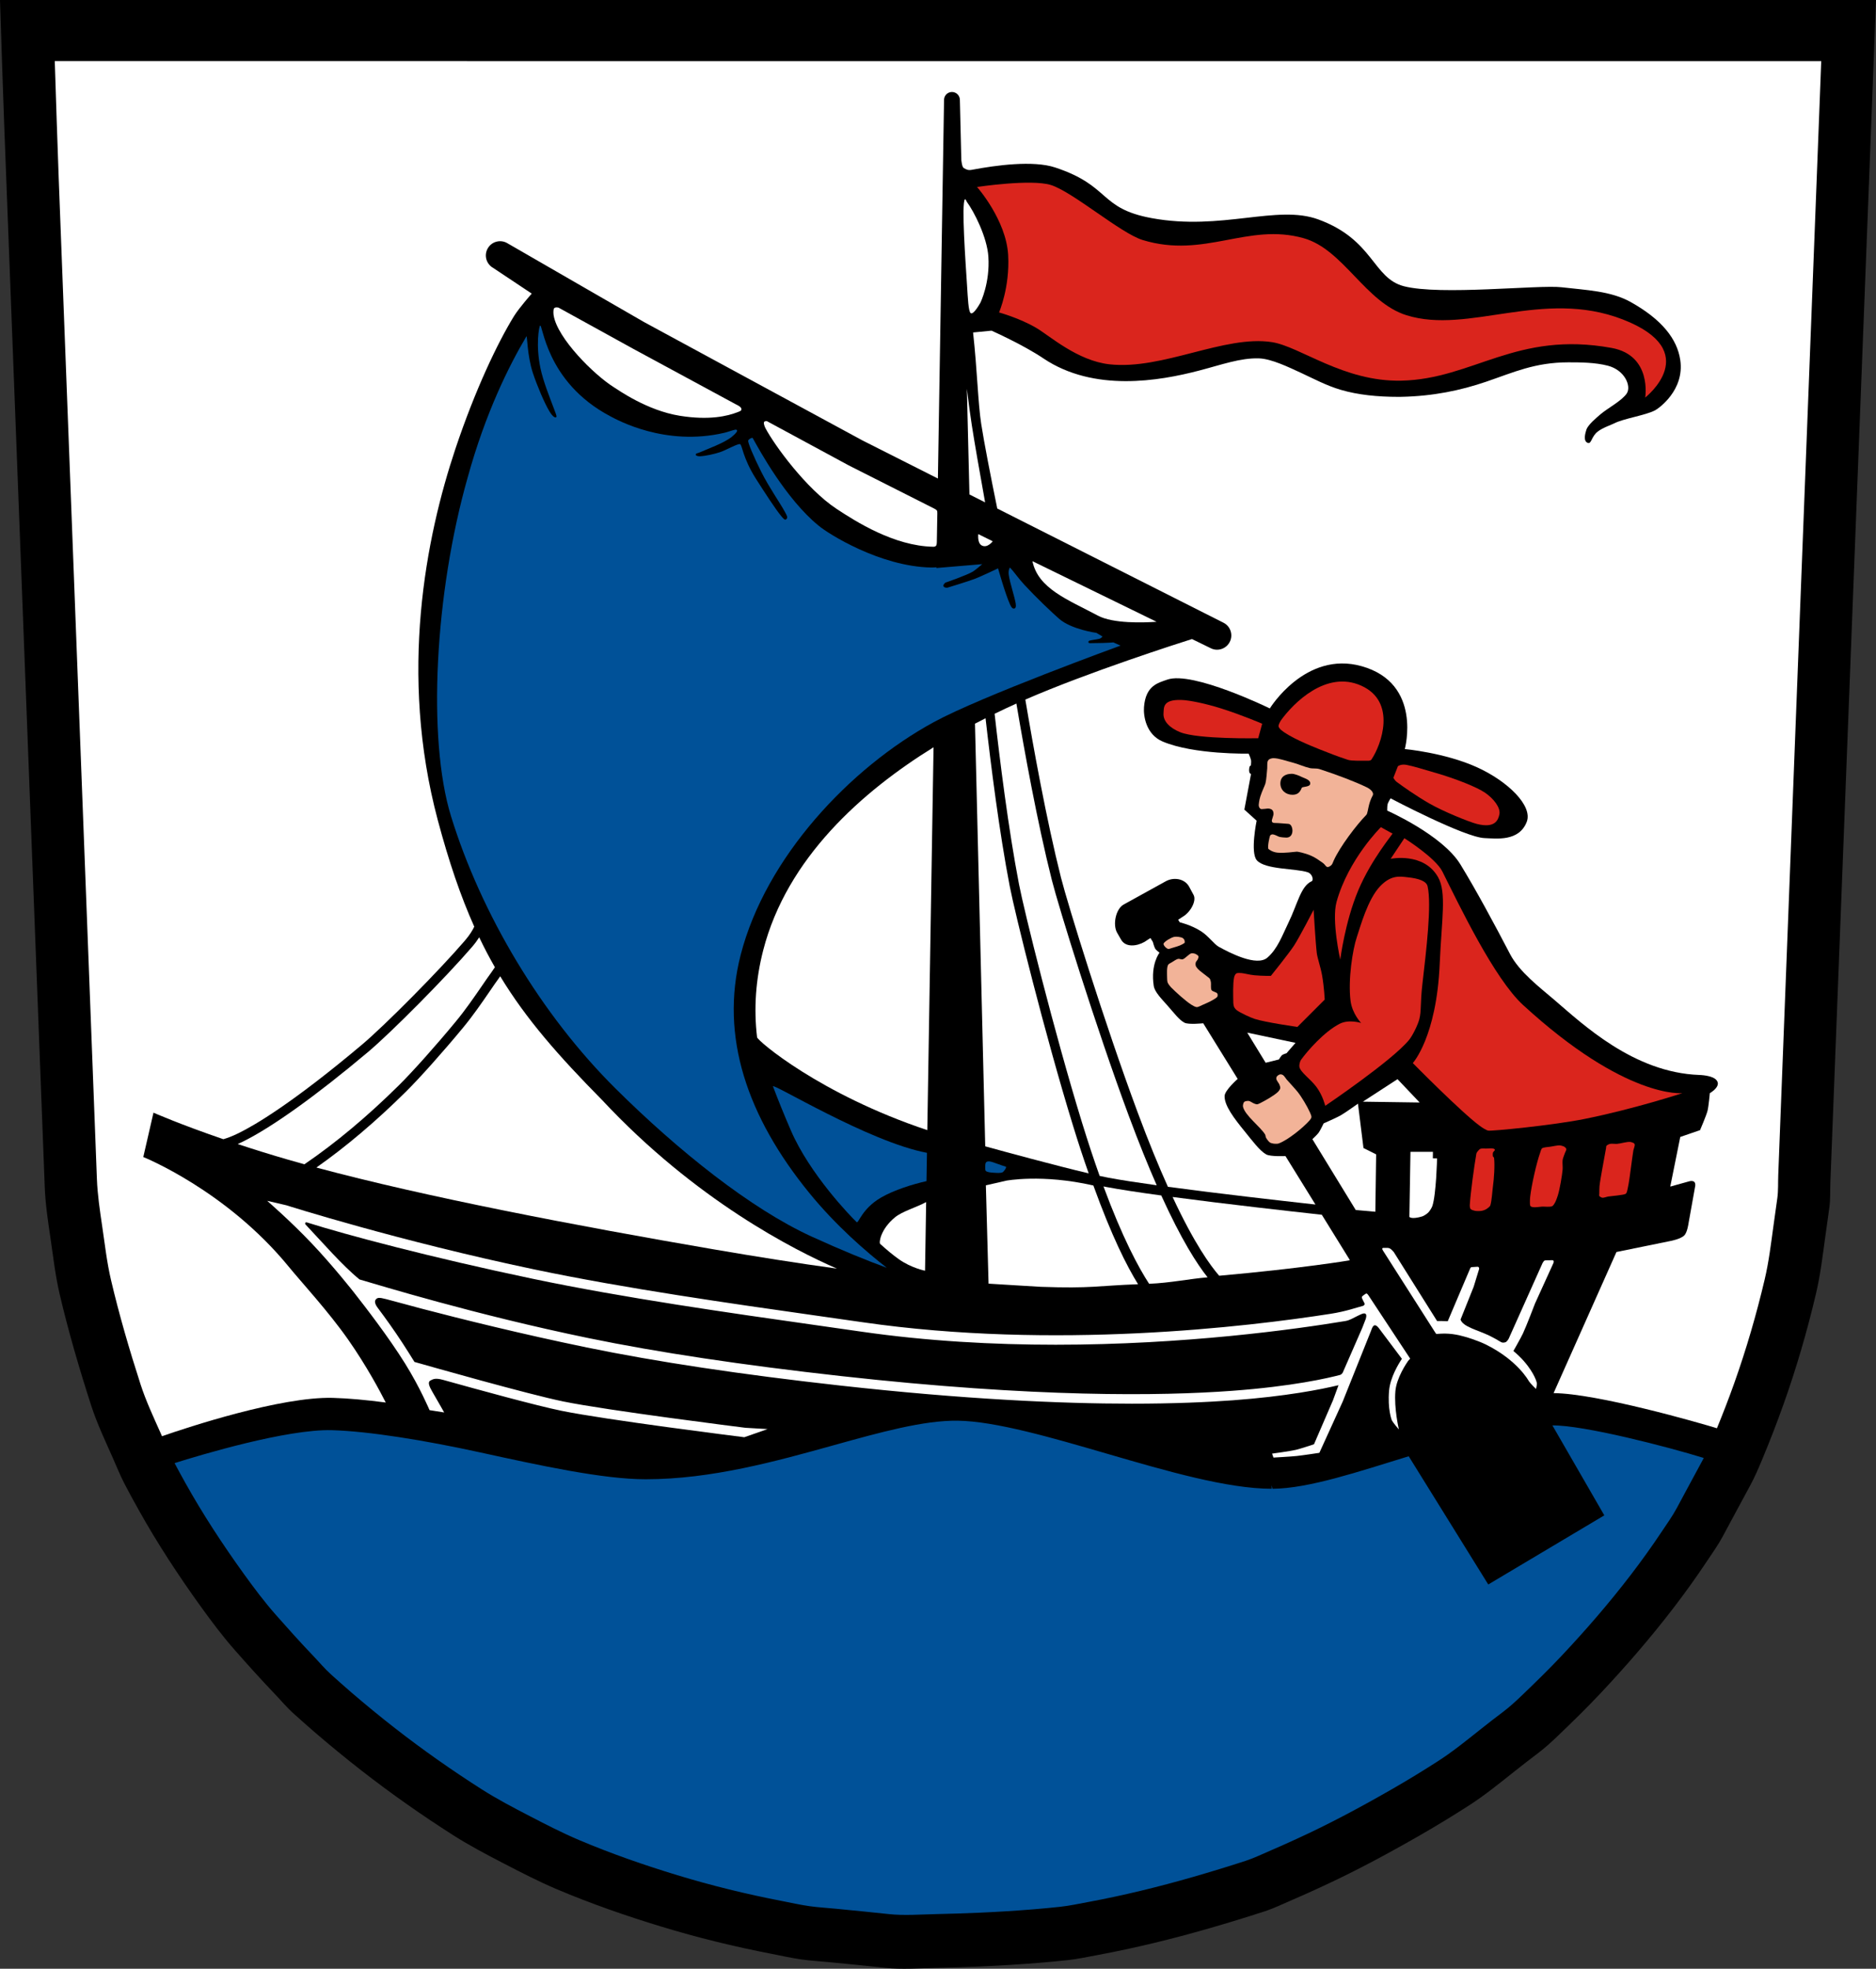 <?xml version="1.0" encoding="utf-8"?>
<!-- Generator: Adobe Illustrator 14.0.0, SVG Export Plug-In . SVG Version: 6.00 Build 43363)  -->
<svg version="1.2" baseProfile="tiny" id="Layer_5" xmlns="http://www.w3.org/2000/svg" xmlns:xlink="http://www.w3.org/1999/xlink"
	 x="0px" y="0px" width="592.653px" height="621.732px" viewBox="-0.884 0 592.653 621.732" xml:space="preserve">
<rect x="-0.884" y="0" width="592.653" height="621.732" fill="#333333" stroke="none"/>
<path id="path2447" d="M278.942,621.456c-5.902-0.65-11.816-1.198-17.725-1.788c-2.926-0.292-5.891-0.452-8.803-0.854
	c-3.186-0.44-6.367-1.178-9.525-1.786c-11.762-2.267-23.457-5.134-34.916-8.623c-11.148-3.395-22.182-7.222-32.919-11.769
	c-5.676-2.403-11.152-5.23-16.625-8.065c-5.438-2.816-10.925-5.686-16.09-8.976c-10.033-6.392-19.749-13.222-29.133-20.532
	c-4.934-3.842-9.761-7.812-14.507-11.884c-2.294-1.97-4.544-3.991-6.798-6.005c-2.21-1.976-4.166-4.334-6.219-6.479
	c-4.224-4.412-8.292-8.953-12.333-13.531c-3.886-4.403-7.363-9.038-10.795-13.801c-7.098-9.852-13.783-20.038-19.696-30.646
	c-1.527-2.74-3.047-5.48-4.482-8.27c-1.374-2.672-2.48-5.479-3.703-8.222c-2.419-5.425-4.982-10.868-6.805-16.521
	c-3.716-11.526-7.125-23.152-9.892-34.945c-1.395-5.944-2.063-12.006-2.958-18.041c-0.772-5.205-1.564-10.56-1.768-15.821
	C12.689,360.386,0.892,51.795,0.437,39.269c-0.463-12.73-0.881-25.463-1.287-38.196C-0.861,0.715-0.872,0.358-0.884,0
	c12.35,0,580.505,0,592.653,0c-0.486,12.649-0.973,25.298-1.457,37.947c-0.441,11.522-12.457,322.407-12.965,335.693
	c-0.098,2.52,0.043,5.18-0.309,7.68c-0.432,3.09-0.865,6.179-1.295,9.269c-0.838,6.036-1.535,12.028-2.936,17.965
	c-2.781,11.793-6.164,23.429-10.227,34.847c-2.074,5.831-4.305,11.595-6.688,17.308c-1.223,2.929-2.451,5.821-3.975,8.607
	c-1.389,2.541-2.76,5.092-4.131,7.643c-1.5,2.788-3,5.575-4.502,8.363c-1.451,2.698-3.273,5.224-4.969,7.774
	c-3.326,5.003-6.844,9.896-10.498,14.662c-7.262,9.474-15.049,18.462-23.23,27.149c-4.217,4.479-8.631,8.776-13.068,13.036
	c-2.16,2.073-4.318,4.062-6.713,5.858c-2.346,1.759-4.662,3.566-6.961,5.386c-4.803,3.8-9.553,7.701-14.709,11.01
	c-4.994,3.205-10.061,6.303-15.207,9.259c-10.484,6.024-21.16,11.764-32.168,16.782c-2.799,1.276-5.598,2.558-8.43,3.762
	c-2.844,1.211-5.725,2.633-8.666,3.592c-5.83,1.899-11.688,3.687-17.58,5.385c-11.646,3.358-23.475,6.248-35.395,8.457
	c-3.078,0.57-6.146,1.24-9.26,1.575c-3.014,0.323-6.031,0.612-9.051,0.855c-6.018,0.484-12.037,0.865-18.066,1.125
	c-4.9,0.211-9.799,0.369-14.703,0.475C289.449,621.575,284.078,622.012,278.942,621.456"/>
<path fill="#005198" d="M310.736,366.971c0.95-0.67,2.58,0.38,6.12,1.46c0.42,0.12-0.61,1.64-1.11,1.83
	c-0.63,0.22-1.739,0.16-2.81,0.08c-0.94-0.07-1.86-0.13-2.37-0.54c-0.229-0.18-0.21-0.66-0.21-1.25
	C310.365,367.941,310.365,367.221,310.736,366.971z"/>
<path fill="#005198" d="M291.955,364.061l-0.149,8.94c-4.33,0.97-10.181,2.78-14.32,5.17c-6.17,3.56-7.13,8.34-7.76,7.76
	c-1.78-1.67-14.8-15.13-20.74-28.88c-2.189-5.06-4.1-9.8-5.67-13.95C242.776,341.671,273.606,360.622,291.955,364.061z"/>
<path fill="#005198" d="M236.936,138.381c1.96,3.55,10.5,19.25,20.75,27.59c3.01,2.57,19.42,12.91,35.5,13.25
	c0.65,0.01,1.229-0.02,1.76-0.07l-0.01,0.23l14.479-1.22c0,0-2.09,1.81-2.93,2.33c-1.99,1.21-8.689,3.5-8.689,3.5
	s-0.801,0.6-0.631,1.12c0.181,0.54,1.19,0.5,1.19,0.5s6.7-2.03,8.87-2.87c1.84-0.71,7.189-3.25,7.189-3.25s2.24,7.99,3.811,11.47
	c0.5,1.08,0.89,1.3,1.32,1.21c0.369-0.07,0.63-0.48,0.439-1.62c-0.399-2.33-1.84-6.53-2.189-9c-0.2-1.42,0.3-2.42,0.42-2.29
	c1.21,1.28,2.58,3.33,4.51,5.41c3.77,4.07,8.6,8.66,11,10.76c3.88,3.37,11.76,4.43,11.76,4.43l1.93,1.15c0,0-0.399,0.46-0.689,0.6
	c-0.47,0.25-2.23,0.42-3.12,0.63c-0.44,0.1-0.66,0.18-0.65,0.54c0.021,0.35,0.46,0.33,0.71,0.33c1.101,0,3.15-0.06,3.82-0.06
	c0.89,0,3.37-0.17,3.37-0.17l2.25,1c0,0-44,16-59,24.17c-26.52,14.44-53.08,42.74-61,73.5c-6.64,25.81,2.13,51.18,21.62,75.12
	c8.439,10.36,17.95,18.57,24.54,23.7c-6-2.181-13.96-5.4-23.66-9.82c-19.26-8.78-42.2-27.11-62-46.75c-23.62-23.43-42.5-55.25-52-86
	c-7.58-24.55-5.11-70.55,5.25-107c5.64-20.45,13.11-35.41,18.56-44.57c0.27-0.46,0.22,5.99,2.02,11.49
	c1.3,3.95,3.61,9.43,5.21,12.12c1.11,1.86,1.92,2.2,2.21,1.88c0.22-0.23-0.11-0.99-0.92-3.13c-1.13-3.01-3.22-8.19-4.08-12.29
	c-1.56-7.47-0.42-13.04-0.17-13.42c0.91-1.35,1.5,17.67,22.25,28.59c2.04,1.07,17.29,9.62,36.05,5.2c1.02-0.24,2.36-0.75,3.35-0.97
	c0.31-0.08,1.76-0.01-1.06,2.27c-2.49,2.01-7.75,3.83-10.13,4.91c-0.79,0.35-1.25,0.21-1.21,0.79c0.02,0.2,0.51,0.44,1.25,0.42
	c1.7-0.04,4.7-0.72,6.38-1.29c2.16-0.74,5.5-2.71,6.33-2.54c0.68,0.13,0.81,4.31,5.04,10.96c2.93,4.59,6.16,9.57,8,11.79
	c0.74,0.88,1.13,1.33,1.55,0.98c0.62-0.54,0.22-1.14-0.38-2.27c-1.46-2.75-4.98-7.7-7.46-12.63c-2.56-5.1-4.25-9.25-4.18-9.91
	C235.516,138.761,236.736,138.021,236.936,138.381z"/>
<path fill="#005198" d="M489.544,450.149l16.392,28.402l-36.66,21.83l-25.131-40.493c-15.708,4.812-31.571,10.199-43.01,10.266
	c-0.097,0-0.194-0.999-0.291-0.999v1c-13.965,0-33.319-5.634-52.042-11.083c-17.324-5.042-35.239-10.257-47.139-10.419
	c-10.787-0.14-24.57,3.691-39.178,7.756c-18.103,5.036-38.621,10.745-59.38,10.745c-13.524,0-33.328-4.331-52.479-8.52
	c-17.221-3.766-35.028-6.659-46.663-6.982c-14.22-0.382-41.565,7.835-49.698,10.401c1.089,2.057,2.207,4.098,3.341,6.132
	c5.567,9.987,11.862,19.579,18.546,28.856c3.231,4.484,6.505,8.848,10.164,12.995c3.805,4.311,7.636,8.586,11.612,12.741
	c1.934,2.02,3.774,4.239,5.856,6.1c2.122,1.896,4.24,3.8,6.4,5.654c4.469,3.833,9.015,7.572,13.66,11.189
	c8.837,6.884,17.985,13.314,27.433,19.334c4.862,3.098,10.029,5.8,15.149,8.45c5.153,2.671,10.309,5.332,15.654,7.596
	c10.11,4.281,20.5,7.884,30.997,11.081c10.789,3.285,21.801,5.985,32.877,8.12c2.975,0.572,5.971,1.267,8.971,1.681
	c2.742,0.379,5.533,0.53,8.289,0.806c5.562,0.555,11.131,1.071,16.688,1.683c4.838,0.525,9.895,0.113,14.758,0.008
	c4.617-0.1,9.23-0.248,13.844-0.447c5.678-0.244,11.346-0.604,17.012-1.059c2.844-0.229,5.686-0.501,8.523-0.806
	c2.93-0.315,5.82-0.946,8.719-1.483c11.223-2.08,22.361-4.801,33.328-7.963c5.547-1.599,11.064-3.282,16.553-5.07
	c2.77-0.903,5.482-2.242,8.16-3.383c2.666-1.134,5.301-2.34,7.938-3.542c10.365-4.726,20.416-10.129,30.291-15.802
	c4.844-2.783,9.615-5.701,14.318-8.719c4.854-3.115,9.328-6.788,13.85-10.366c2.164-1.714,4.346-3.416,6.555-5.071
	c2.254-1.69,4.287-3.564,6.32-5.517c4.178-4.011,8.334-8.059,12.307-12.275c7.701-8.18,15.035-16.644,21.873-25.563
	c3.441-4.488,6.752-9.095,9.885-13.806c1.596-2.402,3.311-4.779,4.68-7.321c1.412-2.624,2.826-5.249,4.238-7.874
	c1.291-2.402,2.582-4.805,3.891-7.197c0.143-0.26,0.271-0.525,0.407-0.787C525.969,456.895,499.267,450.008,489.544,450.149z"/>
<path fill="#DA251D" d="M317.607,80.551c-0.626-11.125-9.834-21.5-9.834-21.5s17.083-2.583,23.333-0.625
	c6.94,2.174,22.043,15.253,29,17.375c19.573,5.971,33.154-5.554,50.834-0.583c12.578,3.536,19.455,20.246,32.5,24.333
	c19.646,6.155,43-8.5,68.333,1.333c25.873,10.043,7.083,24.667,7.083,24.667s2.24-13.329-10.583-15.667
	c-30.166-5.5-43.752,9.859-66.5,10.333c-18.231,0.38-31.909-10.779-40.833-12.167c-15-2.333-34.538,8.866-51.334,7
	c-10.125-1.125-18.875-9-23.125-11.5c-5.285-3.109-11.75-4.875-11.75-4.875S318.179,90.724,317.607,80.551z"/>
<path fill="#FFFFFF" d="M308.856,95.551c0.021-0.035,3.044-6.202,2.5-14.5c-0.401-6.131-4.481-14.16-6.806-17.311
	c0,0-0.415-0.982-0.596-0.808c-1.161,1.119,0.217,20.289,0.652,27.036c0.271,4.185,0.437,8.396,1.166,8.917
	C306.697,99.544,308.856,95.551,308.856,95.551z"/>
<path fill="#FFFFFF" d="M345.986,194.431c4.8,2.54,14.3,2.22,18.51,1.93l-39.22-19.14
	C327.086,185.891,336.306,189.292,345.986,194.431z"/>
<path fill="#FFFFFF" d="M294.035,235.991c-22.54,13.95-46.319,34.98-53.81,64.1c-2.38,9.24-3.02,18.41-1.94,27.479
	c0.13,1.101,19.959,18.051,53.78,29.33L294.035,235.991z"/>
<path fill="#FFFFFF" d="M283.026,397.631c4,2.84,8.32,3.66,8.32,3.66l0.35-21.67c-2.99,1.63-7.55,2.92-9.84,4.81
	c-4.54,3.72-5.14,7.99-4.67,8.41C279.256,394.702,281.226,396.361,283.026,397.631z"/>
<path fill="#FFFFFF" d="M295.106,161.221c-0.14-0.23-0.82-0.59-0.82-0.59l-27.029-13.65l-25.841-13.97c0,0-0.739-0.13-0.93,0.29
	c-0.189,0.4,0.15,1.34,0.45,1.92c2.74,5.21,12.81,19.11,22.42,25.45c6.1,4.03,18.22,11.75,30.51,11.99
	c0.391,0.01,0.67-0.02,0.95-0.3c0.28-0.28,0.26-1.31,0.26-1.31l0.15-8.61C295.226,162.441,295.276,161.511,295.106,161.221z"/>
<path fill="#FFFFFF" d="M309.226,172.241c1.82,1,3.5-1.31,3.5-1.31l-4.561-2.26C308.165,168.671,307.806,171.451,309.226,172.241z"
	/>
<path fill="#FFFFFF" d="M192.936,122.221c1.55,0.97,10.57,7.41,20.92,9.08c9.48,1.53,15.24,0.03,18.12-1.08
	c1.1-0.42,1.4-0.49,1.35-1.11c-0.06-0.69-1.63-1.36-1.63-1.36l-32.42-17.53l-23.73-13.08c0,0-1.16-0.29-1.44,0.33
	c-0.26,0.57-0.14,1.82-0.08,2.16C175.246,106.901,186.716,118.281,192.936,122.221z"/>
<path fill="#FFFFFF" d="M327.936,406.381c16.06,0.57,17.939-0.35,30.71-0.82c-3.59-5.8-8.29-15.1-14.12-31.18
	c-16.27-3.72-27.67-1.5-27.67-1.5s-3.84,0.93-6.29,1.439l0.85,31.061C312.736,405.441,326.636,406.341,327.936,406.381z"/>
<path fill="#FFFFFF" d="M304.566,122.771l0.81,33.38l4.95,2.5c-1.75-9.73-3.35-18.86-4.2-24.37
	C305.656,131.292,305.125,127.321,304.566,122.771z"/>
<path fill="#FFFFFF" d="M115.406,332.202c-16.39,13.79-30.47,23.869-39.64,28.359c-0.55,0.271-1.06,0.51-1.56,0.73
	c4.78,1.58,10.1,3.25,15.9,4.93c1.69,0.49,3.42,0.97,5.18,1.46c9.85-6.71,19.88-15.09,29.93-25.03
	c4.25-4.21,11.62-12.449,17.9-20.06c3.03-3.66,5.75-7.62,8.16-11.12c1.15-1.68,2.24-3.27,3.25-4.65c0.35-0.479,0.65-0.93,0.93-1.369
	c-1.74-3.03-3.38-6.16-4.95-9.45c-0.58,0.92-1.32,1.93-2.26,3.03C140.026,308.591,122.836,325.941,115.406,332.202z"/>
<path fill="#FFFFFF" d="M263.516,400.631c-13.24-5.73-44.63-21.57-74.17-53.22c-13.8-13.971-24.02-25.591-32.21-39.101
	c-0.06,0.101-0.12,0.19-0.19,0.28c-0.98,1.34-2.06,2.91-3.2,4.58c-2.44,3.55-5.2,7.57-8.32,11.34c-6.34,7.67-13.78,16-18.1,20.271
	c-9.47,9.369-18.93,17.38-28.26,23.93c34.73,9.34,82.3,18.42,125.54,25.84C238.026,396.851,251.035,398.912,263.516,400.631z"/>
<path fill="#FFFFFF" d="M331.406,277.921c-4.569-18.07-8.729-41.1-11.2-55.74c-2.26,1.02-4.56,2.1-6.88,3.23
	c1.65,14.74,4.37,36.5,7.7,53.81c1.62,8.4,11.07,46.57,19.93,75.35c1.92,6.23,3.771,11.801,5.551,16.78
	c1.01,0.22,1.93,0.41,2.72,0.561c3.77,0.72,9.149,1.54,15.31,2.399c-2.699-6.14-5.64-13.39-8.84-21.99
	C345.186,324.021,333.516,286.271,331.406,277.921z"/>
<path fill="#FFFFFF" d="M16.419,19.304c0.01,0.337,0.021,0.674,0.032,1.01c0.382,11.989,0.775,23.979,1.211,35.966
	c0.429,11.795,11.537,302.367,12.065,316.03c0.192,4.954,0.938,9.996,1.665,14.897c0.844,5.684,1.473,11.39,2.785,16.988
	c2.605,11.104,5.815,22.051,9.314,32.904c1.717,5.323,4.13,10.449,6.408,15.557c0.134,0.3,0.263,0.602,0.394,0.902
	c8.095-2.819,37.541-12.54,53.953-12.108c4.911,0.137,10.571,0.652,16.736,1.467c-1.81-3.568-6.092-11.607-11.878-19.866
	c-6.29-8.98-14.84-18.21-18.75-23c-19.75-24.17-45.97-34.66-45.97-34.66l3.22-14.01c0,0,8.18,3.62,22.07,8.38
	c1.2-0.34,2.78-0.92,4.77-1.89c5.19-2.54,17.16-9.561,39.03-27.971c7.34-6.18,24.35-23.359,32.49-32.83
	c1.55-1.8,2.46-3.329,2.98-4.43c-4.29-9.57-8.01-20.47-11.54-33.7c-12.33-46.229-3.75-89.31,5.62-117.31
	c6.22-18.57,13.28-33.34,18.42-41.71c1.66-2.7,5.66-7.2,5.66-7.2l-12.18-8.11c-2.18-1.21-2.96-3.95-1.75-6.12
	c1.2-2.17,3.94-2.96,6.11-1.75l43.32,24.98l68.94,37.35l23.869,12.05l1.94-119.57c0-1.38,1.12-2.5,2.5-2.5s2.5,1.12,2.5,2.5
	l0.457,18.917c0,0,0.174,2.238,0.751,2.583c0.846,0.505,1.397,0.801,2.59,0.574c7.656-1.456,19.369-3.025,26.286-0.741
	c17.642,5.828,13.732,12.914,30.5,16c22.165,4.079,39.577-4.382,52.666,0.417c17.501,6.417,17.158,18.516,27.001,21.083
	c11.5,3,42.666-0.5,49.833,0.333c7.84,0.912,15.589,1.175,21.833,4.667c9.834,5.5,14.688,11.649,15.667,18.333
	c1.393,9.498-6.82,15.265-7.95,15.86c-3.011,1.587-9.94,2.583-12.967,4.14c-1.024,0.527-3.535,1.318-5.167,2.583
	c-2.015,1.562-1.953,3.931-3.083,3.583c-1.625-0.5-0.82-3.168-0.5-4.167c0.51-1.587,3.236-3.831,4.5-4.917
	c2.064-1.775,6.784-4.281,8.271-6.562c1.479-2.271-0.604-7.354-6-8.75c-4.014-1.039-8.614-1.062-12.438-1.062
	c-10.58,0-17.358,3.177-26,6.125c-8.043,2.743-16.733,4.56-26.727,4.768c-0.341,0.007-0.681,0.011-1.019,0.011
	c-6.594,0-12.759-0.635-18.088-2.195c-4.717-1.381-8.728-3.581-12.542-5.333c-4.051-1.862-9.458-4.5-13.375-4.625
	c-5.896-0.188-11.737,1.987-19,3.875c-12.5,3.25-33.125,6.875-49.125-3.875c-6.53-4.388-16.375-8.75-16.375-8.75l-5.828,0.568
	c1.307,11.834,1.551,22.305,2.559,28.827c0.93,5.98,2.92,16.19,5.079,26.77l71.471,36.07c2.22,1.12,3.109,3.82,1.989,6.04
	c-0.789,1.57-2.38,2.48-4.02,2.48c-0.69,0-1.38-0.16-2.03-0.49l-5.899-2.88c-3.86,1.21-32.82,10.48-52.641,19.12
	c2.44,14.54,6.65,37.96,11.271,56.25c2.1,8.311,13.72,45.89,24.21,74.101c3.479,9.359,6.67,17.1,9.56,23.51
	c15.75,2.12,35.311,4.35,46.61,5.6l-9.47-15.3c0,0-4.78,0.22-6.11-0.54c-2.08-1.18-4.33-4.27-6.81-7.31
	c-3.19-3.921-6.41-8.061-6.311-11.131c0.05-1.81,4.13-5.39,4.13-5.39l-10.88-17.57c0,0-4.56,0.48-5.88-0.159
	c-1.65-0.801-3.35-3.11-5.25-5.25c-2.02-2.29-4.2-4.44-4.5-6.381c-1.06-6.869,1.82-10.5,1.82-10.5s-1.07-0.819-1.32-1.189
	c-0.33-0.49-0.79-2.22-0.79-2.22l-0.76-1.23l-1.87,1.23c-2.53,1.42-5.99,1.79-7.41-0.73l-1.25-2.17c-1.43-2.53-0.45-7.48,2.07-8.9
	l13.26-7.319c2.52-1.42,5.98-0.891,7.4,1.64l1.43,2.65c1,1.85-0.97,5.51-3.5,6.93l-1.37,0.9l0.49,0.8c0,0,3.52,0.8,6.68,2.8
	c2.351,1.49,4.26,4.17,5.62,4.92c3.52,1.94,12,6.34,15.38,3.46c3.271-2.8,4.78-7.18,6.68-11.07c2.82-5.76,3.881-11.56,7.32-13.06
	c0.7-0.31,0.24-2.34-1.21-2.83c-3.8-1.28-13.47-0.79-16.11-3.8c-2.14-2.44-0.06-12.5-0.06-12.5l-3.88-3.5l2.11-11.25
	c0,0-0.395-0.136-0.515-0.466c-0.18-0.49-0.13-1.66,0.19-2.06c0.08-0.12,0.284-0.154,0.284-0.154s0.13-1.28,0.05-1.65
	c-0.021-0.12-0.21-0.72-0.26-0.87c-0.16-0.49-0.511-1.23-0.511-1.23s-17.29,0.36-27.16-3.82c-5.319-2.25-6.1-8.2-5.89-10.87
	c0.521-6.83,4.45-7.64,7.33-8.67c8-2.85,32.42,9.09,32.42,9.09s11.21-18.32,29-13.34c19.33,5.42,13.64,26.17,13.64,26.17
	s12.69,1.15,22.811,5.75c9.75,4.42,17.68,12.19,15.71,17.25c-2.45,6.31-9.68,5.25-13.33,5.12c-6.27-0.21-29.69-12.561-29.69-12.561
	s-0.8,1.32-0.93,1.82c-0.14,0.49-0.13,2.061-0.13,2.061s17.42,7.659,23.13,17c4.99,8.159,10.58,18.54,15.67,28.29
	c2.94,5.649,9.32,10.47,13.95,14.439c9.01,7.7,25.08,23,45.83,23.75c1.39,0.05,5.38,0.37,5.84,2.41c0.38,1.71-2.5,3.34-2.5,3.34
	s-0.38,4.22-0.729,5.58c-0.41,1.58-2.36,6.1-2.36,6.1l-6.25,2.15l-3.16,15.67l6.09-1.689c0,0,1.07-0.29,1.55,0.27
	c0.44,0.51,0.21,1.41,0.21,1.41l-2.1,11.72c0,0-0.34,2.49-1.17,3.54c-1.03,1.29-4.42,1.91-4.42,1.91l-17.16,3.5l-19.861,44.563
	c13.69,0.098,45.941,9.339,51.604,11.097c1.925-4.703,3.762-9.438,5.466-14.229c3.824-10.751,7.01-21.707,9.629-32.812
	c1.318-5.591,1.977-11.232,2.766-16.916c0.402-2.909,0.811-5.818,1.219-8.727c0.328-2.354,0.199-4.859,0.289-7.231
	c0.479-12.511,11.793-305.243,12.209-316.092c0.455-11.91,0.912-23.82,1.371-35.731C563.028,19.304,28.047,19.304,16.419,19.304z"/>
<path fill="#FFFFFF" d="M348.656,374.861c-0.29-0.06-0.609-0.119-0.939-0.189c6.029,16.28,11.08,25.63,14.42,30.75
	c6.95-0.3,12.609-1.561,18.47-2.04c-3.34-4.21-8.23-11.76-14.63-25.85C358.986,376.582,352.846,375.651,348.656,374.861z"/>
<path fill="#FFFFFF" d="M398.955,335.622l4.181-1.04c0,0,0.689-1.141,1.029-1.41c0.301-0.22,1.381-0.561,1.381-0.561l2.84-3.279
	l-15.25-3.221L398.955,335.622z"/>
<path fill="#FFFFFF" d="M384.276,402.881c26.18-2.33,41-4.83,41-4.83l0.271-0.13l-8.851-14.3c-10.38-1.141-30.52-3.4-47.14-5.61
	C376.455,392.792,381.466,399.651,384.276,402.881z"/>
<path fill="#FFFFFF" d="M318.086,279.782c-3.271-16.98-5.95-38.19-7.62-52.96c-1.091,0.55-2.17,1.1-3.261,1.67
	c-0.029,0.02-0.05,0.03-0.08,0.04l3.24,133.48c6.29,1.73,22.271,6.09,32.681,8.54c-1.601-4.55-3.261-9.56-4.96-15.1
	C329.196,326.571,319.705,288.231,318.086,279.782z"/>
<polygon fill="#FFFFFF" points="429.656,347.912 447.606,348.171 440.606,340.801 "/>
<path fill="#FFFFFF" d="M422.606,352.261c-1.28,0.72-5.33,2.5-5.33,2.5s-1.09,2.28-1.59,2.96c-0.43,0.59-1.97,2.03-1.97,2.03
	l13.699,22.38l6.19,0.54l0.25-18.12l-4-2l-1.74-14.01C428.115,348.542,424.056,351.441,422.606,352.261z"/>
<path fill="#DA251D" d="M384.857,223.718c-4.864-1.533-9.966-2.587-12.501-2.667c-6-0.188-5.529,2.414-5.667,4.167
	c-0.208,2.646,2.167,4.771,5.292,6.021c5.69,2.276,24.625,1.896,24.625,1.896l1.25-4.583
	C397.856,228.551,391.509,225.815,384.857,223.718z"/>
<path fill="#DA251D" d="M440.442,246.993c1.971,1.453,5.881,4.238,10.102,6.684c4.412,2.555,12.667,5.89,15.123,6.52
	c5.815,1.489,6.763-1.301,7.127-3.02c0.438-2.062-1.763-4.941-4.54-6.843c-2.554-1.747-9.151-4.381-15.272-6.157
	c-3.84-1.114-7.412-2.237-9.549-2.634c-1.742-0.324-2.7,0.426-2.7,0.426l-1.417,3.625
	C439.315,245.593,439.594,246.368,440.442,246.993z"/>
<path fill="#DA251D" d="M403.856,227.385c-0.318,0.438-0.89,1.461-0.833,2c0.035,0.328,0.501,0.867,0.75,1.083
	c2.621,2.281,9.189,4.96,12.416,6.25c2.106,0.842,5.764,2.28,8.784,3.245c1.148,0.367,4.57,0.275,5.508,0.275
	c0.551,0,1.565,0.102,1.875-0.354c3.167-4.667,8.083-18.25-3.167-23.333C417.99,211.491,407.606,222.218,403.856,227.385z"/>
<path fill="#F2B398" d="M399.449,242.583c0.047-0.53-0.05-1.623,0.125-2.125c0.062-0.18,0.281-0.516,0.438-0.625
	c0.345-0.242,1.006-0.415,1.427-0.406c1.76,0.035,3.843,0.833,6.125,1.417c1.665,0.425,3.419,1.266,5.292,1.708
	c1.012,0.239,2.129,0.009,3.126,0.334c5.833,1.899,11.262,3.988,14.916,5.749c0.886,0.427,2.552,1.573,1.791,2.75
	c-0.161,0.249-0.714,1.418-1.041,2.667c-0.368,1.406-0.524,2.912-0.886,3.281c-3.156,3.219-8.364,10.094-10.312,14.438
	c-0.148,0.331-0.397,1.029-0.625,1.312c-0.224,0.277-0.821,0.693-1.177,0.719c-0.719,0.052-0.748-0.682-1.75-1.375
	c-1.084-0.75-2.212-1.584-3.542-2.167c-2.133-0.935-4.364-1.31-4.531-1.302c-0.941,0.042-3.972,0.544-6.219,0.302
	c-1.596-0.172-2.712-1.079-2.781-1.177c-0.348-0.488,0.31-3.877,0.584-4.271c0.084-0.121,0.455-0.382,0.905-0.303
	c0.697,0.123,1.59,0.669,1.948,0.761c0.548,0.142,1.684,0.252,2.25,0.25c2.678-0.01,2.178-4.239,0.657-4.343
	c-1.063-0.072-3.279-0.282-4.345-0.282c-0.812,0-1-0.438-0.906-0.906c0.055-0.271,0.517-1.591,0.521-1.854
	c0.015-1.229-0.521-1.616-1.396-1.771c-0.522-0.092-1.125,0.094-1.656,0.094c-0.25,0-0.782,0.124-1,0
	c-0.656-0.375-0.625-1.25-0.625-1.25s0.075-1.327,0.511-2.698c0.536-1.688,1.466-3.529,1.614-4.114
	C399.185,246.221,399.344,243.789,399.449,242.583z"/>
<path d="M410.356,245.364c0.847,0.435,2.938,0.906,2.656,2.25c-0.206,0.983-2.487,0.756-2.656,1.188
	c-0.557,1.417-1.323,2.188-2.938,2.188c-2.105,0-3.812-1.457-3.812-3.562s1.52-3.062,3.625-3.062
	C408.043,244.364,409.515,244.932,410.356,245.364z"/>
<path fill="#DA251D" d="M388.981,308.676c0.086-0.397,0.342-1.037,0.688-1.25c0.373-0.23,1.25-0.161,1.688-0.125
	c0.894,0.074,2.455,0.534,4.062,0.688c2.554,0.243,5.188,0.188,5.188,0.188s5.672-7.04,7.312-9.562
	c1.758-2.702,6.188-11.312,6.188-11.312s0.589,10.271,1,13.688c0.188,1.559,1.202,4.346,1.688,7.125
	c0.666,3.817,0.812,7.562,0.812,7.562l-8.625,8.625c0,0-10.155-1.437-13.5-2.531c-1.423-0.466-4.401-1.856-5.625-2.719
	c-0.308-0.217-0.721-0.719-0.875-1.062c-0.141-0.313-0.245-0.969-0.25-1.312C388.701,314.675,388.558,310.632,388.981,308.676z"/>
<path fill="#DA251D" d="M435.356,261.218c0,0,3.251,1.834,3.667,2c0.208,0.083-6.665,8.082-10.834,18
	c-4.185,9.956-5.666,21.833-5.666,21.833s-2.801-12.368-1.167-18.25C425.106,271.301,435.356,261.218,435.356,261.218z"/>
<path fill="#DA251D" d="M445.439,335.718c0,0,15.318,15.546,21.167,19.833c0.617,0.452,1.917,1.349,2.667,1.5
	c1.068,0.215,20.541-1.698,30.333-3.667c15.826-3.18,31-8.166,31-8.166s-17.833,2-50.333-27.834
	c-9.076-8.331-19.99-31.147-25.5-42.166c-2.167-4.334-12-10.5-12-10.5l-4.334,6.5c0,0,10.492-2.196,15,5.833
	c2.708,4.823,1.104,13.321,0.5,27.333C452.939,327.551,445.439,335.718,445.439,335.718z"/>
<path fill="#DA251D" d="M435.107,279.885c3.579-3.747,6.43-3.078,8.749-2.834c3.354,0.354,5.863,1.163,6.251,2.834
	c1.341,5.775-0.422,20.403-1.626,30.791c-0.742,6.4-0.283,8.52-1,11.25c-0.458,1.744-2.07,5.061-3.208,6.459
	c-5.317,6.538-26.5,20.833-26.5,20.833s-0.733-3.192-2.75-5.917c-1.908-2.579-5.096-4.646-5.416-6.416
	c-0.1-0.547,0.176-1.716,0.5-2.167c2.041-2.839,7.347-8.928,12.249-11.417c2.912-1.479,6.751-0.249,6.751-0.249
	s-2.822-2.923-3.334-7.001c-0.833-6.631,0.644-16.18,2-20.166C428.825,292.792,431.168,284.009,435.107,279.885z"/>
<path fill="#F2B398" d="M368.418,299.676c-0.574,0.2-2.005-1.231-1.688-1.75c0.458-0.749,2.36-1.851,3.312-2.062
	c0.646-0.144,2.03,0.023,2.625,0.312c0.179,0.087,0.481,0.381,0.562,0.562c0.109,0.243,0.275,0.902,0.062,1.062
	C372.023,298.76,369.731,299.218,368.418,299.676z"/>
<path fill="#F2B398" d="M369.314,303.885c-0.302,0.184-0.987,0.487-1.166,0.792c-0.497,0.849-0.341,2.933-0.334,3.916
	c0.003,0.419,0.021,1.273,0.167,1.667c0.158,0.429,0.722,1.174,1.042,1.5c1.479,1.508,4.635,4.365,6.416,5.5
	c0.405,0.258,1.27,0.776,1.75,0.792c0.445,0.015,1.257-0.451,1.667-0.625c0.85-0.36,2.545-1.104,3.333-1.584
	c0.413-0.251,1.337-0.728,1.542-1.166c0.098-0.208,0.076-0.72-0.042-0.917c-0.274-0.456-1.56-0.627-1.833-1.083
	c-0.328-0.546-0.085-1.916-0.208-2.542c-0.053-0.269-0.183-0.813-0.334-1.042c-0.159-0.24-0.654-0.565-0.875-0.75
	c-0.722-0.603-2.283-1.68-2.916-2.375c-0.202-0.223-0.58-0.712-0.667-1c-0.072-0.239-0.07-0.76,0-1
	c0.087-0.297,0.548-0.755,0.667-1.041c0.091-0.217,0.285-0.694,0.208-0.917c-0.097-0.28-0.646-0.629-0.917-0.75
	c-0.299-0.134-0.972-0.279-1.291-0.208c-0.835,0.186-2.003,1.714-2.834,1.916c-0.336,0.082-1.035-0.23-1.375-0.166
	C370.755,302.908,369.799,303.59,369.314,303.885z"/>
<path fill="#F2B398" d="M395.293,348.489c-0.439-0.163-1.223-0.758-1.688-0.812c-0.365-0.043-1.174,0.057-1.438,0.312
	c-0.277,0.27-0.457,1.122-0.375,1.5c0.595,2.75,5.562,6.396,7,8.812c0.124,0.208,0.141,0.721,0.25,0.938
	c0.226,0.446,0.835,1.282,1.25,1.562c0.271,0.183,0.927,0.334,1.25,0.375c0.372,0.047,1.146,0.063,1.5-0.062
	c2.883-1.023,7.792-5.016,9.812-7.312c0.189-0.216,0.533-0.715,0.562-1c0.041-0.408-0.334-1.188-0.5-1.562
	c-0.81-1.831-2.623-4.875-3.875-6.438c-0.74-0.923-2.653-2.99-3.438-3.875c-0.266-0.3-0.809-1.208-1.156-1.406
	c-0.384-0.219-0.844-0.438-1.562,0.062c-0.585,0.407-0.599,0.786-0.562,1.125c0.053,0.493,0.728,1.269,0.938,1.719
	c0.106,0.229,0.341,0.905,0.312,1.156c-0.05,0.435-0.465,0.979-0.781,1.281c-1.188,1.135-4.091,2.771-5.562,3.5
	c-0.239,0.118-0.733,0.362-1,0.375C395.989,348.75,395.521,348.573,395.293,348.489z"/>
<path fill="#FFFFFF" d="M444.699,363.739l-0.343,20.563c0.731,0.713,3.11,0.144,4.083-0.167c0.545-0.174,1.517-0.842,1.917-1.25
	c0.413-0.421,1.06-1.442,1.25-2c1.229-3.606,1.499-15.053,1.499-15.053l-1.333-0.03l0.021-2.063H444.699z"/>
<path fill="#DA251D" d="M468.523,362.718c-0.438-0.016-1.344-0.081-1.75,0.083c-0.205,0.083-0.521,0.415-0.666,0.583
	c-0.178,0.206-0.538,0.649-0.584,0.917c-0.75,4.333-1.833,12.333-2.083,16.25c-0.021,0.318,0.047,1.004,0.25,1.25
	c0.244,0.296,1.041,0.509,1.417,0.583c0.511,0.101,1.569,0.084,2.083,0c0.325-0.053,0.965-0.251,1.25-0.416
	c0.435-0.251,1.35-0.856,1.5-1.334c0.458-1.458,0.616-4.589,0.833-6.125c0.309-2.19,0.625-6.5,0.334-8.875
	c-0.017-0.132-0.289-0.29-0.334-0.416c-0.104-0.295-0.087-0.95,0-1.25c0.076-0.261,0.701-0.671,0.584-0.917
	C471.051,362.407,469.237,362.743,468.523,362.718z"/>
<path fill="#DA251D" d="M488.857,362.135c-0.354,0.045-1.063,0.116-1.417,0.167c-0.251,0.036-0.921,0.161-1.125,0.312
	c-0.338,0.249-0.483,0.96-0.625,1.354c-1.202,3.359-2.756,10.373-3.167,13.917c-0.051,0.436-0.102,1.312-0.083,1.75
	c0.014,0.315-0.022,0.998,0.167,1.25c0.123,0.164,0.548,0.296,0.75,0.333c0.719,0.131,2.187-0.127,2.916-0.166
	c0.812-0.044,2.529,0.211,3.25-0.167c0.302-0.158,0.665-0.786,0.834-1.083c0.31-0.545,0.734-1.734,0.916-2.334
	c0.601-1.987,1.312-6.099,1.5-8.166c0.068-0.747-0.12-2.26,0-3c0.095-0.585,0.557-1.689,0.75-2.25
	c0.102-0.293,0.463-0.86,0.417-1.167c-0.031-0.206-0.331-0.545-0.5-0.667c-0.32-0.231-1.106-0.463-1.5-0.5
	C491.165,361.646,489.628,362.038,488.857,362.135z"/>
<path fill="#DA251D" d="M509.918,361.239c-0.545,0.04-1.658-0.137-2.188,0c-0.312,0.081-0.939,0.362-1.125,0.625
	c-0.109,0.155-0.093,0.562-0.125,0.75c-0.315,1.814-1.005,5.434-1.312,7.25c-0.201,1.186-0.643,3.553-0.75,4.75
	c-0.053,0.592-0.055,1.781-0.062,2.375c-0.002,0.172-0.085,0.538,0,0.688c0.135,0.238,0.668,0.516,0.938,0.562
	c0.471,0.082,1.403-0.3,1.875-0.375c0.901-0.145,2.728-0.271,3.625-0.438c0.507-0.094,1.619-0.152,2-0.5
	c0.281-0.257,0.407-1.068,0.5-1.438c0.472-1.886,0.903-5.764,1.188-7.688c0.164-1.108,0.423-3.336,0.625-4.438
	c0.09-0.488,0.511-1.446,0.438-1.938c-0.024-0.164-0.25-0.438-0.438-0.5s-0.739-0.293-1-0.312
	C513.05,360.534,510.974,361.161,509.918,361.239z"/>
<path fill="#FFFFFF" d="M477.219,426.649c0,0,2.34-4.11,3.012-5.535c1.089-2.308,3.816-9.465,3.816-9.465l5.846-12.846
	c0,0,0.119-0.481-0.006-0.674c-0.139-0.212-0.625-0.148-0.625-0.148l-1.562,0.018c0,0-0.533,0.01-0.719,0.131
	c-0.202,0.133-0.563,0.765-0.563,0.765L475.75,422.72c0,0-0.525,1.024-1.082,1.175c-0.624,0.169-0.986,0.18-1.57-0.181
	c-1.022-0.632-2.127-1.25-3.329-1.842c-3.696-1.819-8.496-2.821-9.246-5.154l4.146-10.354l1.731-5.645c0,0-0.006-0.355-0.122-0.512
	c-0.115-0.155-0.381-0.17-0.381-0.17l-1.812,0.116c0,0-0.234,0.05-0.307,0.101c-0.114,0.081-0.265,0.437-0.265,0.437l-7.032,16.548
	c-0.843-0.063-2.88-0.058-3.375-0.062l-13.684-21.784c0,0-0.701-0.8-1.024-1.007c-0.584-0.375-1.085-0.292-1.085-0.292h-1.249
	c0,0-0.17,0.018-0.239,0.146c-0.129,0.235,0.233,0.758,0.233,0.758l16.3,25.552l0.471,0.705l0.846-0.037
	c0.011,0,2.461-0.275,5.349,0.252c3.396,0.619,7.437,2.119,9.421,3.096c10.137,4.991,13.623,11.553,13.662,11.612
	c0.453,0.699,2.25,2.458,2.25,2.458s0.316-1.275,0.292-1.708c-0.019-0.336-0.375-1.292-0.375-1.292
	C484.172,435.396,482.547,431.04,477.219,426.649z"/>
<path fill="#FFFFFF" d="M443.945,429.799l0.661-0.748l-13.172-19.969c0,0-0.368-0.551-0.599-0.593
	c-0.162-0.029-0.454,0.196-0.454,0.196l-0.689,0.492c0,0-0.317,0.259-0.356,0.415c-0.055,0.218,0.229,0.765,0.229,0.765l0.48,0.973
	c0,0,0.275,0.376,0.165,0.597c-0.118,0.236-0.268,0.405-0.567,0.482c-2.111,0.546-5.271,1.723-10.16,2.487
	c-26.234,4.098-87.312,11.414-147.829,2.671c-4.634-0.67-9.496-1.359-14.533-2.074c-26.874-3.813-60.318-8.56-89.041-14.576
	c-43.006-9.011-78.167-20.184-78.518-20.295l-6.039-1.404c0.086,0.087,7.374,6.381,14.083,13.458
	c6.882,7.258,13.192,15.305,13.319,15.467c3.552,4.532,10.915,14.029,16.181,22.492c4.767,7.659,7.633,14.552,7.713,14.688
	l4.62,0.729c-0.194-0.324-1.619-2.886-3.777-6.592c-0.97-1.666-1.515-3.032-0.556-3.491c0.657-0.314,1.325-0.948,3.985-0.204
	c11.516,3.22,29.5,8.146,37.382,9.758c14.062,2.874,55.996,8.129,57.78,8.352l7.354-2.572l-6.987-0.405
	c-1.773-0.222-43.596-5.462-57.545-8.313c-11.094-2.268-42.588-11.222-47.025-12.488c-1.207-1.952-2.476-3.963-3.775-5.96
	c-2.595-3.987-5.407-7.894-7.885-11.2c-0.36-0.481-1.204-1.773-0.579-2.523c0.539-0.647,0.969-0.75,3.355-0.135
	c3.395,0.875,7.606,2.064,11.126,2.986c12.43,3.251,31.573,8.018,52.18,12.259c21.896,4.509,48.801,8.553,79.97,12.021
	c39.18,4.359,69.526,5.736,92.236,5.736c13.084,0,23.637-0.457,31.874-1.064c17-1.253,28.123-3.496,33.415-4.773l-1.734,4.735
	l-6.009,13.917c0,0-4.278,1.431-5.741,1.771c-1.85,0.429-7.5,1.188-7.5,1.188l0.438,1.25c0,0,5.49-0.312,7.312-0.5
	c1.805-0.187,7.188-1,7.188-1l7.375-16.188l9.004-22.488c0,0,0.42-1.525,1.101-1.616c0.66-0.088,1.521,1.195,1.521,1.195
	l7.072,9.406c-1.019,1.52-3.688,5.854-4.048,10.021c-0.505,5.846,0.776,9.229,0.912,9.481c0.42,0.785,2.188,2.812,2.188,2.812
	c-0.021-0.062-1.576-6.686-1.107-12.122C440.298,435.107,443.497,430.434,443.945,429.799z M388.329,439.222
	c-22.407,1.652-62.032,2.186-123.558-4.662c-31.078-3.457-57.891-7.487-79.697-11.977c-35.78-7.366-66.418-16.811-72.386-18.532
	c-5.582-4.559-11.842-11.856-16.938-17.229c-0.177-0.193-0.333-0.396-0.188-0.646c0.161-0.275,0.509-0.138,0.812-0.042
	c11.99,3.784,38.776,10.949,71.088,17.718c28.819,6.037,62.317,10.791,89.234,14.61c5.034,0.715,9.895,1.404,14.525,2.073
	c20.878,3.017,41.812,4.133,61.386,4.133c40.765,0,75.594-4.848,91.529-7.486c1.409-0.233,2.505-0.979,3.634-1.507
	c1.019-0.476,2.312-1.263,2.808-0.703c0.383,0.432-0.016,1.578-0.016,1.578l-1.083,2.792l-6.173,14.13c0,0-0.209,0.306-0.297,0.391
	c-0.097,0.094-0.438,0.312-0.438,0.312C418.674,435.207,407.53,437.807,388.329,439.222z"/>
</svg>
